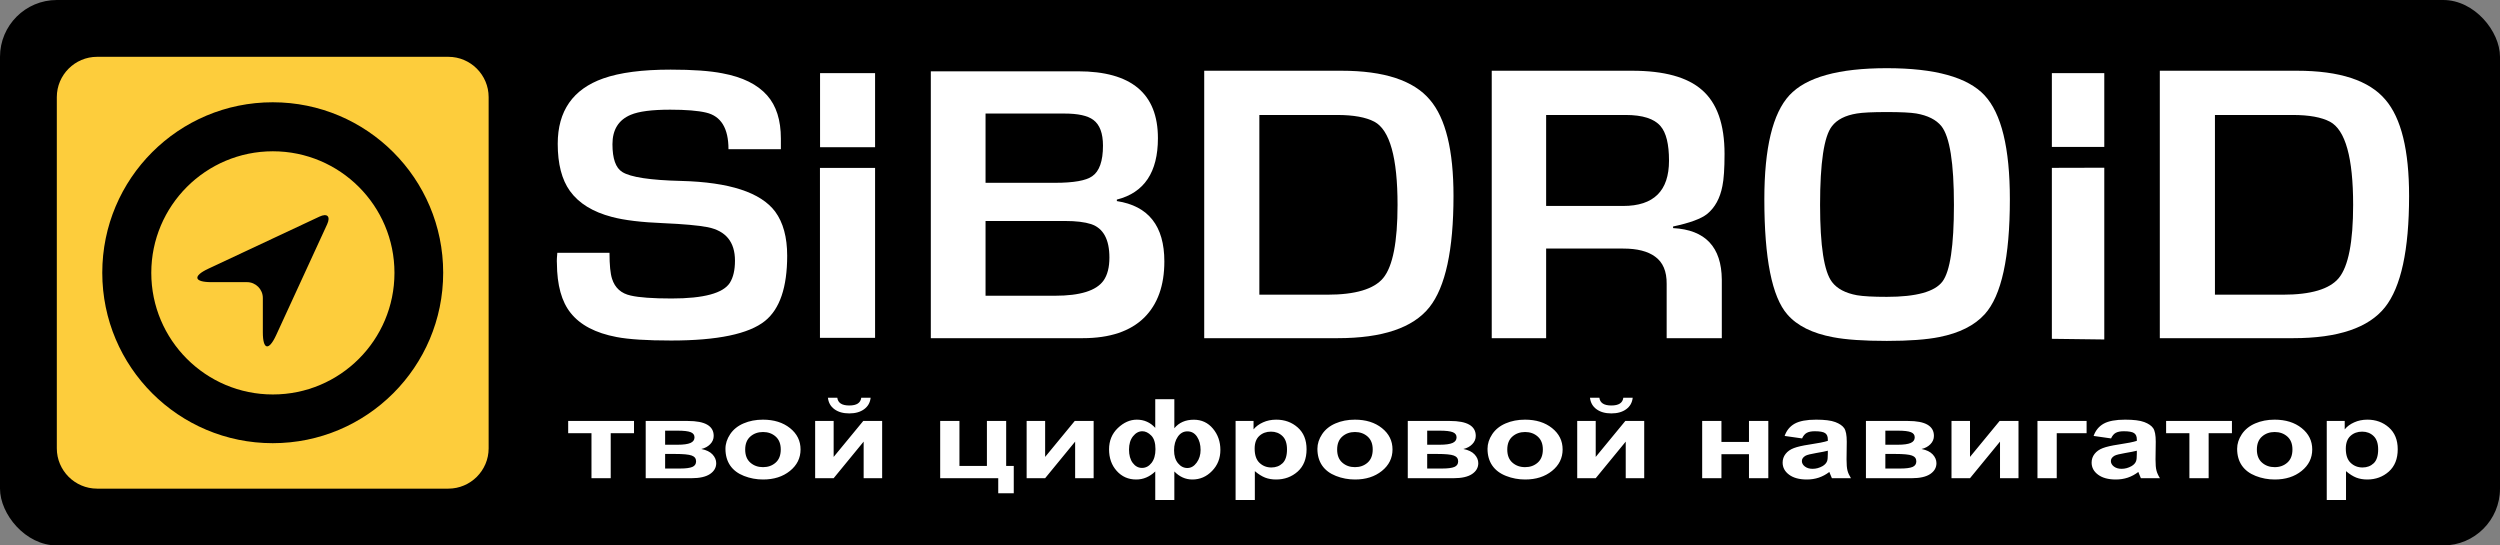 <svg width="220" height="48" viewBox="0 0 220 48" fill="none" xmlns="http://www.w3.org/2000/svg">
	<rect x="0" y="0" width="220" height="48" fill="#808080" stroke="none"/>
	<rect width="220" height="48" rx="5" fill="black"/>
	<path fill-rule="evenodd" clip-rule="evenodd" d="M8.542 5H39.456C41.407 5 43 6.593 43 8.542V39.458C43 41.407 41.407 43 39.456 43H8.542C6.593 43 5 41.407 5 39.458V8.542C5 6.593 6.593 5 8.542 5Z" fill="#FDCD3C"/>
	<path fill-rule="evenodd" clip-rule="evenodd" d="M50 37.045H55.793V38.122H53.743V42.082H52.05V38.122H50V37.045ZM56.822 37.045H60.531C61.289 37.045 61.86 37.154 62.236 37.372C62.615 37.591 62.805 37.919 62.805 38.358C62.805 38.64 62.7 38.884 62.493 39.093C62.285 39.303 62.027 39.441 61.713 39.511C62.154 39.597 62.483 39.756 62.701 39.99C62.917 40.225 63.027 40.481 63.027 40.76C63.027 41.151 62.843 41.47 62.479 41.715C62.114 41.959 61.572 42.082 60.855 42.082H56.822V37.045ZM58.531 39.137H59.621C60.148 39.137 60.527 39.084 60.763 38.98C60.998 38.876 61.116 38.711 61.116 38.486C61.116 38.274 61.005 38.123 60.788 38.035C60.567 37.944 60.179 37.898 59.621 37.898H58.531V39.137ZM58.531 41.23H59.868C60.349 41.23 60.701 41.182 60.923 41.092C61.144 40.999 61.256 40.834 61.256 40.597C61.256 40.352 61.128 40.181 60.874 40.088C60.62 39.993 60.13 39.948 59.397 39.948H58.531V41.23ZM63.84 39.492C63.84 39.05 63.98 38.62 64.256 38.206C64.533 37.793 64.927 37.476 65.435 37.259C65.943 37.04 66.511 36.93 67.14 36.93C68.107 36.93 68.901 37.178 69.521 37.673C70.14 38.169 70.449 38.794 70.449 39.55C70.449 40.311 70.135 40.943 69.512 41.444C68.887 41.947 68.101 42.196 67.151 42.196C66.564 42.196 66.006 42.092 65.472 41.883C64.94 41.675 64.533 41.368 64.256 40.965C63.98 40.562 63.84 40.071 63.84 39.492ZM65.577 39.563C65.577 40.063 65.727 40.445 66.03 40.711C66.331 40.977 66.704 41.109 67.146 41.109C67.587 41.109 67.959 40.977 68.257 40.711C68.558 40.445 68.707 40.06 68.707 39.553C68.707 39.061 68.558 38.681 68.257 38.415C67.959 38.15 67.587 38.017 67.146 38.017C66.704 38.017 66.331 38.15 66.03 38.415C65.727 38.681 65.577 39.064 65.577 39.563ZM71.733 37.045H73.361V40.209L75.966 37.045H77.629V42.082H76.001V38.862L73.361 42.082H71.733V37.045ZM75.791 35H76.617C76.57 35.429 76.378 35.768 76.041 36.012C75.705 36.258 75.272 36.38 74.736 36.38C74.2 36.38 73.766 36.258 73.431 36.012C73.095 35.768 72.905 35.429 72.856 35H73.682C73.709 35.225 73.81 35.394 73.983 35.51C74.156 35.625 74.407 35.683 74.736 35.683C75.065 35.683 75.316 35.625 75.489 35.51C75.662 35.394 75.763 35.225 75.791 35ZM82.736 37.045H84.431V41.005H86.848V37.045H88.543V41.005H89.211V43.41H87.845V42.082H82.736V37.045ZM90.344 37.045H91.972V40.209L94.577 37.045H96.24V42.082H94.612V38.862L91.972 42.082H90.344V37.045ZM101.662 35.129H103.342V37.684C103.548 37.435 103.794 37.247 104.079 37.123C104.363 36.998 104.688 36.935 105.056 36.935C105.742 36.935 106.304 37.197 106.74 37.72C107.177 38.243 107.394 38.87 107.394 39.597C107.394 40.327 107.15 40.943 106.662 41.444C106.175 41.947 105.596 42.196 104.93 42.196C104.627 42.196 104.344 42.138 104.079 42.018C103.815 41.9 103.568 41.723 103.342 41.489V44H101.662V41.489C101.416 41.723 101.152 41.9 100.873 42.018C100.595 42.138 100.299 42.196 99.984 42.196C99.293 42.196 98.723 41.945 98.272 41.441C97.82 40.94 97.597 40.306 97.597 39.545C97.597 38.789 97.854 38.164 98.368 37.67C98.883 37.178 99.44 36.93 100.039 36.93C100.365 36.93 100.662 36.99 100.93 37.112C101.201 37.231 101.443 37.411 101.662 37.652V35.129ZM100.527 37.95C100.214 37.95 99.939 38.099 99.704 38.394C99.469 38.69 99.353 39.081 99.353 39.563C99.353 40.051 99.461 40.44 99.679 40.735C99.9 41.03 100.172 41.176 100.496 41.176C100.826 41.176 101.105 41.03 101.336 40.735C101.564 40.44 101.681 40.039 101.681 39.531C101.681 38.977 101.555 38.575 101.306 38.325C101.056 38.075 100.797 37.95 100.527 37.95ZM104.489 37.96C104.144 37.96 103.862 38.119 103.644 38.437C103.427 38.755 103.318 39.152 103.318 39.63C103.318 40.107 103.435 40.486 103.666 40.766C103.897 41.047 104.17 41.185 104.489 41.185C104.806 41.185 105.08 41.028 105.308 40.711C105.538 40.395 105.652 40.023 105.652 39.593C105.652 39.134 105.546 38.747 105.339 38.432C105.13 38.117 104.848 37.96 104.489 37.96ZM108.732 37.045H110.312V37.785C110.517 37.531 110.794 37.325 111.144 37.168C111.494 37.009 111.883 36.93 112.31 36.93C113.053 36.93 113.684 37.16 114.201 37.618C114.719 38.077 114.978 38.716 114.978 39.535C114.978 40.376 114.717 41.03 114.197 41.497C113.673 41.962 113.04 42.196 112.297 42.196C111.942 42.196 111.622 42.141 111.333 42.031C111.048 41.919 110.745 41.73 110.426 41.461V44H108.732V37.045ZM110.409 39.478C110.409 40.044 110.552 40.463 110.838 40.732C111.122 41.002 111.47 41.138 111.881 41.138C112.275 41.138 112.603 41.014 112.863 40.766C113.124 40.518 113.256 40.11 113.256 39.545C113.256 39.016 113.121 38.623 112.85 38.368C112.581 38.112 112.248 37.984 111.849 37.984C111.437 37.984 111.094 38.109 110.819 38.361C110.545 38.612 110.409 38.985 110.409 39.478ZM115.932 39.492C115.932 39.05 116.072 38.62 116.347 38.206C116.625 37.793 117.018 37.476 117.526 37.259C118.034 37.04 118.603 36.93 119.23 36.93C120.199 36.93 120.993 37.178 121.611 37.673C122.231 38.169 122.541 38.794 122.541 39.55C122.541 40.311 122.227 40.943 121.604 41.444C120.978 41.947 120.192 42.196 119.242 42.196C118.655 42.196 118.096 42.092 117.564 41.883C117.032 41.675 116.625 41.368 116.347 40.965C116.072 40.562 115.932 40.071 115.932 39.492ZM117.669 39.563C117.669 40.063 117.819 40.445 118.122 40.711C118.422 40.977 118.794 41.109 119.237 41.109C119.678 41.109 120.05 40.977 120.349 40.711C120.649 40.445 120.799 40.06 120.799 39.553C120.799 39.061 120.649 38.681 120.349 38.415C120.05 38.15 119.678 38.017 119.237 38.017C118.794 38.017 118.422 38.15 118.122 38.415C117.819 38.681 117.669 39.064 117.669 39.563ZM123.884 37.045H127.593C128.352 37.045 128.922 37.154 129.298 37.372C129.677 37.591 129.867 37.919 129.867 38.358C129.867 38.64 129.762 38.884 129.555 39.093C129.348 39.303 129.09 39.441 128.775 39.511C129.216 39.597 129.546 39.756 129.763 39.99C129.981 40.225 130.089 40.481 130.089 40.76C130.089 41.151 129.905 41.47 129.541 41.715C129.176 41.959 128.634 42.082 127.918 42.082H123.884V37.045ZM125.593 39.137H126.683C127.21 39.137 127.59 39.084 127.825 38.98C128.06 38.876 128.178 38.711 128.178 38.486C128.178 38.274 128.068 38.123 127.85 38.035C127.629 37.944 127.241 37.898 126.683 37.898H125.593V39.137ZM125.593 41.23H126.93C127.411 41.23 127.763 41.182 127.985 41.092C128.206 40.999 128.318 40.834 128.318 40.597C128.318 40.352 128.19 40.181 127.936 40.088C127.683 39.993 127.192 39.948 126.459 39.948H125.593V41.23ZM130.902 39.492C130.902 39.05 131.042 38.62 131.318 38.206C131.596 37.793 131.989 37.476 132.497 37.259C133.005 37.04 133.573 36.93 134.202 36.93C135.17 36.93 135.963 37.178 136.583 37.673C137.202 38.169 137.511 38.794 137.511 39.55C137.511 40.311 137.198 40.943 136.574 41.444C135.949 41.947 135.163 42.196 134.214 42.196C133.626 42.196 133.068 42.092 132.535 41.883C132.002 41.675 131.596 41.368 131.318 40.965C131.042 40.562 130.902 40.071 130.902 39.492ZM132.64 39.563C132.64 40.063 132.789 40.445 133.092 40.711C133.393 40.977 133.766 41.109 134.209 41.109C134.65 41.109 135.021 40.977 135.319 40.711C135.62 40.445 135.771 40.06 135.771 39.553C135.771 39.061 135.62 38.681 135.319 38.415C135.021 38.15 134.65 38.017 134.209 38.017C133.766 38.017 133.393 38.15 133.092 38.415C132.789 38.681 132.64 39.064 132.64 39.563ZM138.795 37.045H140.423V40.209L143.028 37.045H144.691V42.082H143.064V38.862L140.423 42.082H138.795V37.045ZM142.853 35H143.679C143.632 35.429 143.44 35.768 143.105 36.012C142.767 36.258 142.334 36.38 141.798 36.38C141.262 36.38 140.83 36.258 140.493 36.012C140.157 35.768 139.967 35.429 139.918 35H140.744C140.772 35.225 140.872 35.394 141.045 35.51C141.219 35.625 141.469 35.683 141.798 35.683C142.127 35.683 142.378 35.625 142.552 35.51C142.724 35.394 142.825 35.225 142.853 35ZM149.791 37.045H151.487V38.89H153.91V37.045H155.612V42.082H153.91V39.967H151.487V42.082H149.791V37.045ZM158.584 38.581L157.047 38.363C157.218 37.875 157.514 37.517 157.936 37.281C158.362 37.048 158.987 36.93 159.819 36.93C160.576 36.93 161.138 37.002 161.508 37.143C161.876 37.283 162.137 37.461 162.288 37.678C162.438 37.895 162.515 38.291 162.515 38.871L162.496 40.428C162.496 40.87 162.523 41.197 162.579 41.407C162.631 41.616 162.734 41.843 162.884 42.082H161.207C161.162 41.993 161.107 41.862 161.043 41.689C161.016 41.61 160.996 41.557 160.982 41.532C160.693 41.754 160.384 41.919 160.055 42.031C159.726 42.141 159.373 42.196 158.999 42.196C158.34 42.196 157.821 42.055 157.442 41.775C157.061 41.493 156.871 41.137 156.871 40.706C156.871 40.423 156.957 40.169 157.131 39.945C157.303 39.722 157.546 39.551 157.857 39.433C158.168 39.315 158.619 39.211 159.205 39.123C159.995 39.006 160.545 38.896 160.849 38.795V38.663C160.849 38.406 160.77 38.224 160.61 38.114C160.449 38.005 160.145 37.95 159.699 37.95C159.397 37.95 159.162 37.998 158.994 38.091C158.825 38.184 158.689 38.347 158.584 38.581ZM160.849 39.663C160.634 39.72 160.289 39.788 159.819 39.867C159.349 39.947 159.043 40.024 158.896 40.099C158.676 40.224 158.565 40.379 158.565 40.569C158.565 40.757 158.654 40.917 158.83 41.053C159.008 41.188 159.231 41.256 159.505 41.256C159.813 41.256 160.102 41.177 160.381 41.02C160.586 40.901 160.72 40.753 160.785 40.578C160.828 40.465 160.849 40.248 160.849 39.928V39.663ZM164.202 37.045H167.911C168.669 37.045 169.24 37.154 169.616 37.372C169.995 37.591 170.185 37.919 170.185 38.358C170.185 38.64 170.08 38.884 169.873 39.093C169.665 39.303 169.407 39.441 169.093 39.511C169.534 39.597 169.863 39.756 170.081 39.99C170.298 40.225 170.407 40.481 170.407 40.76C170.407 41.151 170.224 41.47 169.859 41.715C169.494 41.959 168.952 42.082 168.235 42.082H164.202V37.045ZM165.911 39.137H167.001C167.528 39.137 167.907 39.084 168.142 38.98C168.378 38.876 168.496 38.711 168.496 38.486C168.496 38.274 168.386 38.123 168.168 38.035C167.947 37.944 167.559 37.898 167.001 37.898H165.911V39.137ZM165.911 41.23H167.248C167.729 41.23 168.081 41.182 168.303 41.092C168.524 40.999 168.636 40.834 168.636 40.597C168.636 40.352 168.508 40.181 168.254 40.088C168 39.993 167.509 39.948 166.777 39.948H165.911V41.23ZM171.732 37.045H173.36V40.209L175.965 37.045H177.628V42.082H176.001V38.862L173.36 42.082H171.732V37.045ZM179.297 37.045H183.621V38.122H180.993V42.082H179.297V37.045ZM185.774 38.581L184.237 38.363C184.41 37.875 184.706 37.517 185.128 37.281C185.552 37.048 186.178 36.93 187.01 36.93C187.766 36.93 188.329 37.002 188.699 37.143C189.067 37.283 189.329 37.461 189.478 37.678C189.629 37.895 189.706 38.291 189.706 38.871L189.686 40.428C189.686 40.87 189.713 41.197 189.77 41.407C189.823 41.616 189.925 41.843 190.074 42.082H188.397C188.353 41.993 188.298 41.862 188.234 41.689C188.208 41.61 188.187 41.557 188.174 41.532C187.884 41.754 187.576 41.919 187.247 42.031C186.918 42.141 186.565 42.196 186.19 42.196C185.531 42.196 185.012 42.055 184.633 41.775C184.251 41.493 184.062 41.137 184.062 40.706C184.062 40.423 184.148 40.169 184.322 39.945C184.495 39.722 184.738 39.551 185.048 39.433C185.359 39.315 185.81 39.211 186.396 39.123C187.187 39.006 187.737 38.896 188.041 38.795V38.663C188.041 38.406 187.961 38.224 187.8 38.114C187.639 38.005 187.337 37.95 186.89 37.95C186.589 37.95 186.354 37.998 186.184 38.091C186.016 38.184 185.88 38.347 185.774 38.581ZM188.041 39.663C187.825 39.72 187.481 39.788 187.01 39.867C186.54 39.947 186.234 40.024 186.088 40.099C185.867 40.224 185.757 40.379 185.757 40.569C185.757 40.757 185.845 40.917 186.021 41.053C186.2 41.188 186.423 41.256 186.697 41.256C187.003 41.256 187.294 41.177 187.572 41.02C187.777 40.901 187.912 40.753 187.975 40.578C188.02 40.465 188.041 40.248 188.041 39.928V39.663ZM190.618 37.045H196.41V38.122H194.361V42.082H192.667V38.122H190.618V37.045ZM196.868 39.492C196.868 39.05 197.007 38.62 197.283 38.206C197.561 37.793 197.955 37.476 198.462 37.259C198.97 37.04 199.539 36.93 200.166 36.93C201.135 36.93 201.929 37.178 202.548 37.673C203.168 38.169 203.477 38.794 203.477 39.55C203.477 40.311 203.163 40.943 202.54 41.444C201.915 41.947 201.129 42.196 200.178 42.196C199.591 42.196 199.033 42.092 198.5 41.883C197.968 41.675 197.561 41.368 197.283 40.965C197.007 40.562 196.868 40.071 196.868 39.492ZM198.605 39.563C198.605 40.063 198.755 40.445 199.058 40.711C199.359 40.977 199.73 41.109 200.173 41.109C200.615 41.109 200.985 40.977 201.285 40.711C201.586 40.445 201.735 40.06 201.735 39.553C201.735 39.061 201.586 38.681 201.285 38.415C200.985 38.15 200.615 38.017 200.173 38.017C199.73 38.017 199.359 38.15 199.058 38.415C198.755 38.681 198.605 39.064 198.605 39.563ZM204.754 37.045H206.335V37.785C206.538 37.531 206.816 37.325 207.167 37.168C207.517 37.009 207.906 36.93 208.331 36.93C209.075 36.93 209.706 37.16 210.223 37.618C210.741 38.077 211 38.716 211 39.535C211 40.376 210.739 41.03 210.219 41.497C209.695 41.962 209.062 42.196 208.318 42.196C207.965 42.196 207.645 42.141 207.356 42.031C207.07 41.919 206.767 41.73 206.449 41.461V44H204.754V37.045ZM206.431 39.478C206.431 40.044 206.573 40.463 206.86 40.732C207.144 41.002 207.492 41.138 207.903 41.138C208.296 41.138 208.624 41.014 208.886 40.766C209.147 40.518 209.278 40.11 209.278 39.545C209.278 39.016 209.142 38.623 208.872 38.368C208.603 38.112 208.27 37.984 207.872 37.984C207.459 37.984 207.116 38.109 206.841 38.361C206.567 38.612 206.431 38.985 206.431 39.478Z" fill="white"/>
	<path d="M68.717 13.127H64.106C64.106 11.293 63.453 10.217 62.138 9.909C61.424 9.739 60.369 9.652 58.977 9.652C57.374 9.652 56.218 9.8 55.506 10.102C54.433 10.552 53.896 11.414 53.896 12.688C53.896 13.967 54.184 14.78 54.762 15.136C55.488 15.593 57.215 15.857 59.945 15.922C64.19 16.032 66.949 16.933 68.216 18.623C68.918 19.579 69.272 20.875 69.272 22.5C69.272 25.278 68.623 27.193 67.32 28.243C65.893 29.39 63.14 29.966 59.061 29.966C56.92 29.966 55.317 29.863 54.261 29.659C52.404 29.308 51.06 28.6 50.218 27.54C49.421 26.552 49.02 25.09 49.008 23.164C48.997 23.066 48.997 22.918 49.008 22.714C49.032 22.5 49.044 22.341 49.044 22.248H53.636C53.636 23.319 53.713 24.082 53.86 24.532C54.114 25.334 54.662 25.828 55.506 26.009C56.231 26.178 57.428 26.267 59.096 26.267C61.932 26.267 63.641 25.805 64.23 24.883C64.531 24.4 64.678 23.752 64.678 22.939C64.678 21.297 63.877 20.314 62.279 19.992C61.436 19.831 60.139 19.716 58.389 19.639C56.455 19.562 54.939 19.381 53.848 19.09C52.169 18.65 50.937 17.893 50.153 16.806C49.439 15.813 49.08 14.429 49.08 12.655C49.08 9.761 50.417 7.845 53.088 6.901C54.55 6.385 56.525 6.127 59.014 6.127C60.959 6.127 62.474 6.236 63.57 6.451C65.345 6.78 66.653 7.428 67.509 8.395C68.316 9.305 68.717 10.574 68.717 12.194V13.127Z" fill="white"/>
	<path d="M77.007 14.776V29.73H72.156V14.776H77.007Z" fill="white"/>
	<path fill-rule="evenodd" clip-rule="evenodd" d="M81.912 29.759V6.275H94.869C99.557 6.275 101.897 8.235 101.897 12.161C101.897 15.154 100.695 16.954 98.283 17.564V17.696C101.071 18.124 102.463 19.892 102.463 23.006C102.463 25.125 101.873 26.772 100.7 27.941C99.468 29.155 97.664 29.759 95.277 29.759H81.912ZM86.728 16.087H92.847C94.481 16.087 95.571 15.894 96.114 15.509C96.744 15.075 97.062 14.181 97.062 12.82C97.062 11.727 96.78 10.974 96.214 10.552C95.718 10.178 94.869 9.992 93.661 9.992H86.728V16.087ZM86.728 26.025H92.842C95.053 26.025 96.479 25.58 97.11 24.69C97.458 24.196 97.628 23.521 97.628 22.665C97.628 21.067 97.092 20.084 96.019 19.722C95.459 19.54 94.692 19.447 93.726 19.447H86.728V26.025Z" fill="white"/>
	<path fill-rule="evenodd" clip-rule="evenodd" d="M105.971 29.759V6.225H118.044C121.799 6.225 124.393 7.076 125.832 8.784C127.218 10.403 127.908 13.221 127.908 17.246C127.908 21.995 127.199 25.261 125.785 27.041C124.341 28.852 121.652 29.759 117.715 29.759H105.971ZM110.823 25.933H116.801C119.276 25.933 120.915 25.443 121.723 24.465C122.566 23.439 122.984 21.293 122.984 18.03C122.984 13.885 122.307 11.442 120.945 10.711C120.196 10.317 119.112 10.118 117.678 10.118H110.823V25.933Z" fill="white"/>
	<path fill-rule="evenodd" clip-rule="evenodd" d="M131.273 29.759V6.225H143.624C146.448 6.225 148.494 6.791 149.773 7.917C151.099 9.065 151.76 10.936 151.76 13.545C151.76 14.841 151.695 15.786 151.571 16.372C151.365 17.448 150.917 18.261 150.239 18.821C149.709 19.25 148.706 19.618 147.232 19.931V20.073C150.068 20.221 151.495 21.737 151.519 24.608V29.759H146.666V24.982C146.678 23.873 146.336 23.076 145.646 22.582C145.004 22.11 144.072 21.874 142.846 21.874H136.06V29.759H131.273ZM136.06 18.124H142.846C145.529 18.124 146.873 16.796 146.873 14.138C146.873 12.688 146.625 11.678 146.129 11.101C145.576 10.447 144.55 10.118 143.059 10.118H136.06V18.124Z" fill="white"/>
	<path fill-rule="evenodd" clip-rule="evenodd" d="M155.262 17.536C155.262 13.017 155.999 9.97 157.467 8.383C158.934 6.797 161.788 6 166.039 6C170.289 6 173.155 6.797 174.64 8.388C176.126 9.981 176.868 13.028 176.868 17.536C176.868 22.648 176.131 26.02 174.657 27.65C173.761 28.639 172.429 29.308 170.666 29.659C169.552 29.884 168.007 30 166.039 30C164.011 30 162.442 29.891 161.322 29.676C159.494 29.337 158.145 28.665 157.284 27.668C155.934 26.123 155.262 22.747 155.262 17.536ZM160.167 18.03C160.167 21.649 160.52 23.911 161.222 24.822C161.67 25.41 162.402 25.794 163.415 25.981C163.958 26.074 164.83 26.123 166.039 26.123C168.632 26.123 170.26 25.673 170.937 24.773C171.61 23.873 171.946 21.627 171.946 18.03C171.946 14.341 171.58 12.035 170.843 11.101C170.377 10.53 169.64 10.162 168.632 9.986C168.137 9.904 167.27 9.86 166.039 9.86C164.783 9.86 163.911 9.904 163.415 9.986C162.389 10.151 161.653 10.524 161.204 11.117C160.515 12.007 160.167 14.314 160.167 18.03Z" fill="white"/>
	<path d="M185.177 14.759V29.874L180.564 29.816V14.771L185.177 14.759Z" fill="white"/>
	<path fill-rule="evenodd" clip-rule="evenodd" d="M190.063 29.759V6.225H202.136C205.891 6.225 208.486 7.076 209.924 8.784C211.31 10.403 212 13.221 212 17.246C212 21.995 211.292 25.261 209.877 27.041C208.433 28.852 205.744 29.759 201.807 29.759H190.063ZM194.915 25.933H200.893C203.369 25.933 205.007 25.443 205.816 24.465C206.658 23.439 207.076 21.293 207.076 18.03C207.076 13.885 206.399 11.442 205.037 10.711C204.288 10.317 203.204 10.118 201.771 10.118H194.915V25.933Z" fill="white"/>
	<path d="M72.165 6.436H77.007V12.955H72.165V6.436Z" fill="white"/>
	<path d="M185.177 6.436H180.564V12.929H185.177V6.436Z" fill="white"/>
	<path d="M18.337 23.645L28.109 19.064C28.804 18.739 29.106 19.041 28.789 19.737L24.297 29.503C23.648 30.903 23.13 30.787 23.13 29.247V26.222C23.13 25.456 22.504 24.829 21.739 24.829H18.6C17.062 24.829 16.946 24.295 18.337 23.645Z" fill="black"/>
	<path fill-rule="evenodd" clip-rule="evenodd" d="M9 24C9 15.713 15.713 9 24 9C32.287 9 39 15.713 39 24C39 32.287 32.287 39 24 39C15.713 39 9 32.287 9 24ZM13.313 24.013C13.313 29.92 18.107 34.713 24.013 34.713C29.927 34.713 34.713 29.92 34.713 24.013C34.713 18.107 29.92 13.313 24.013 13.313C18.107 13.313 13.313 18.107 13.313 24.013Z" fill="black"/>
</svg>

